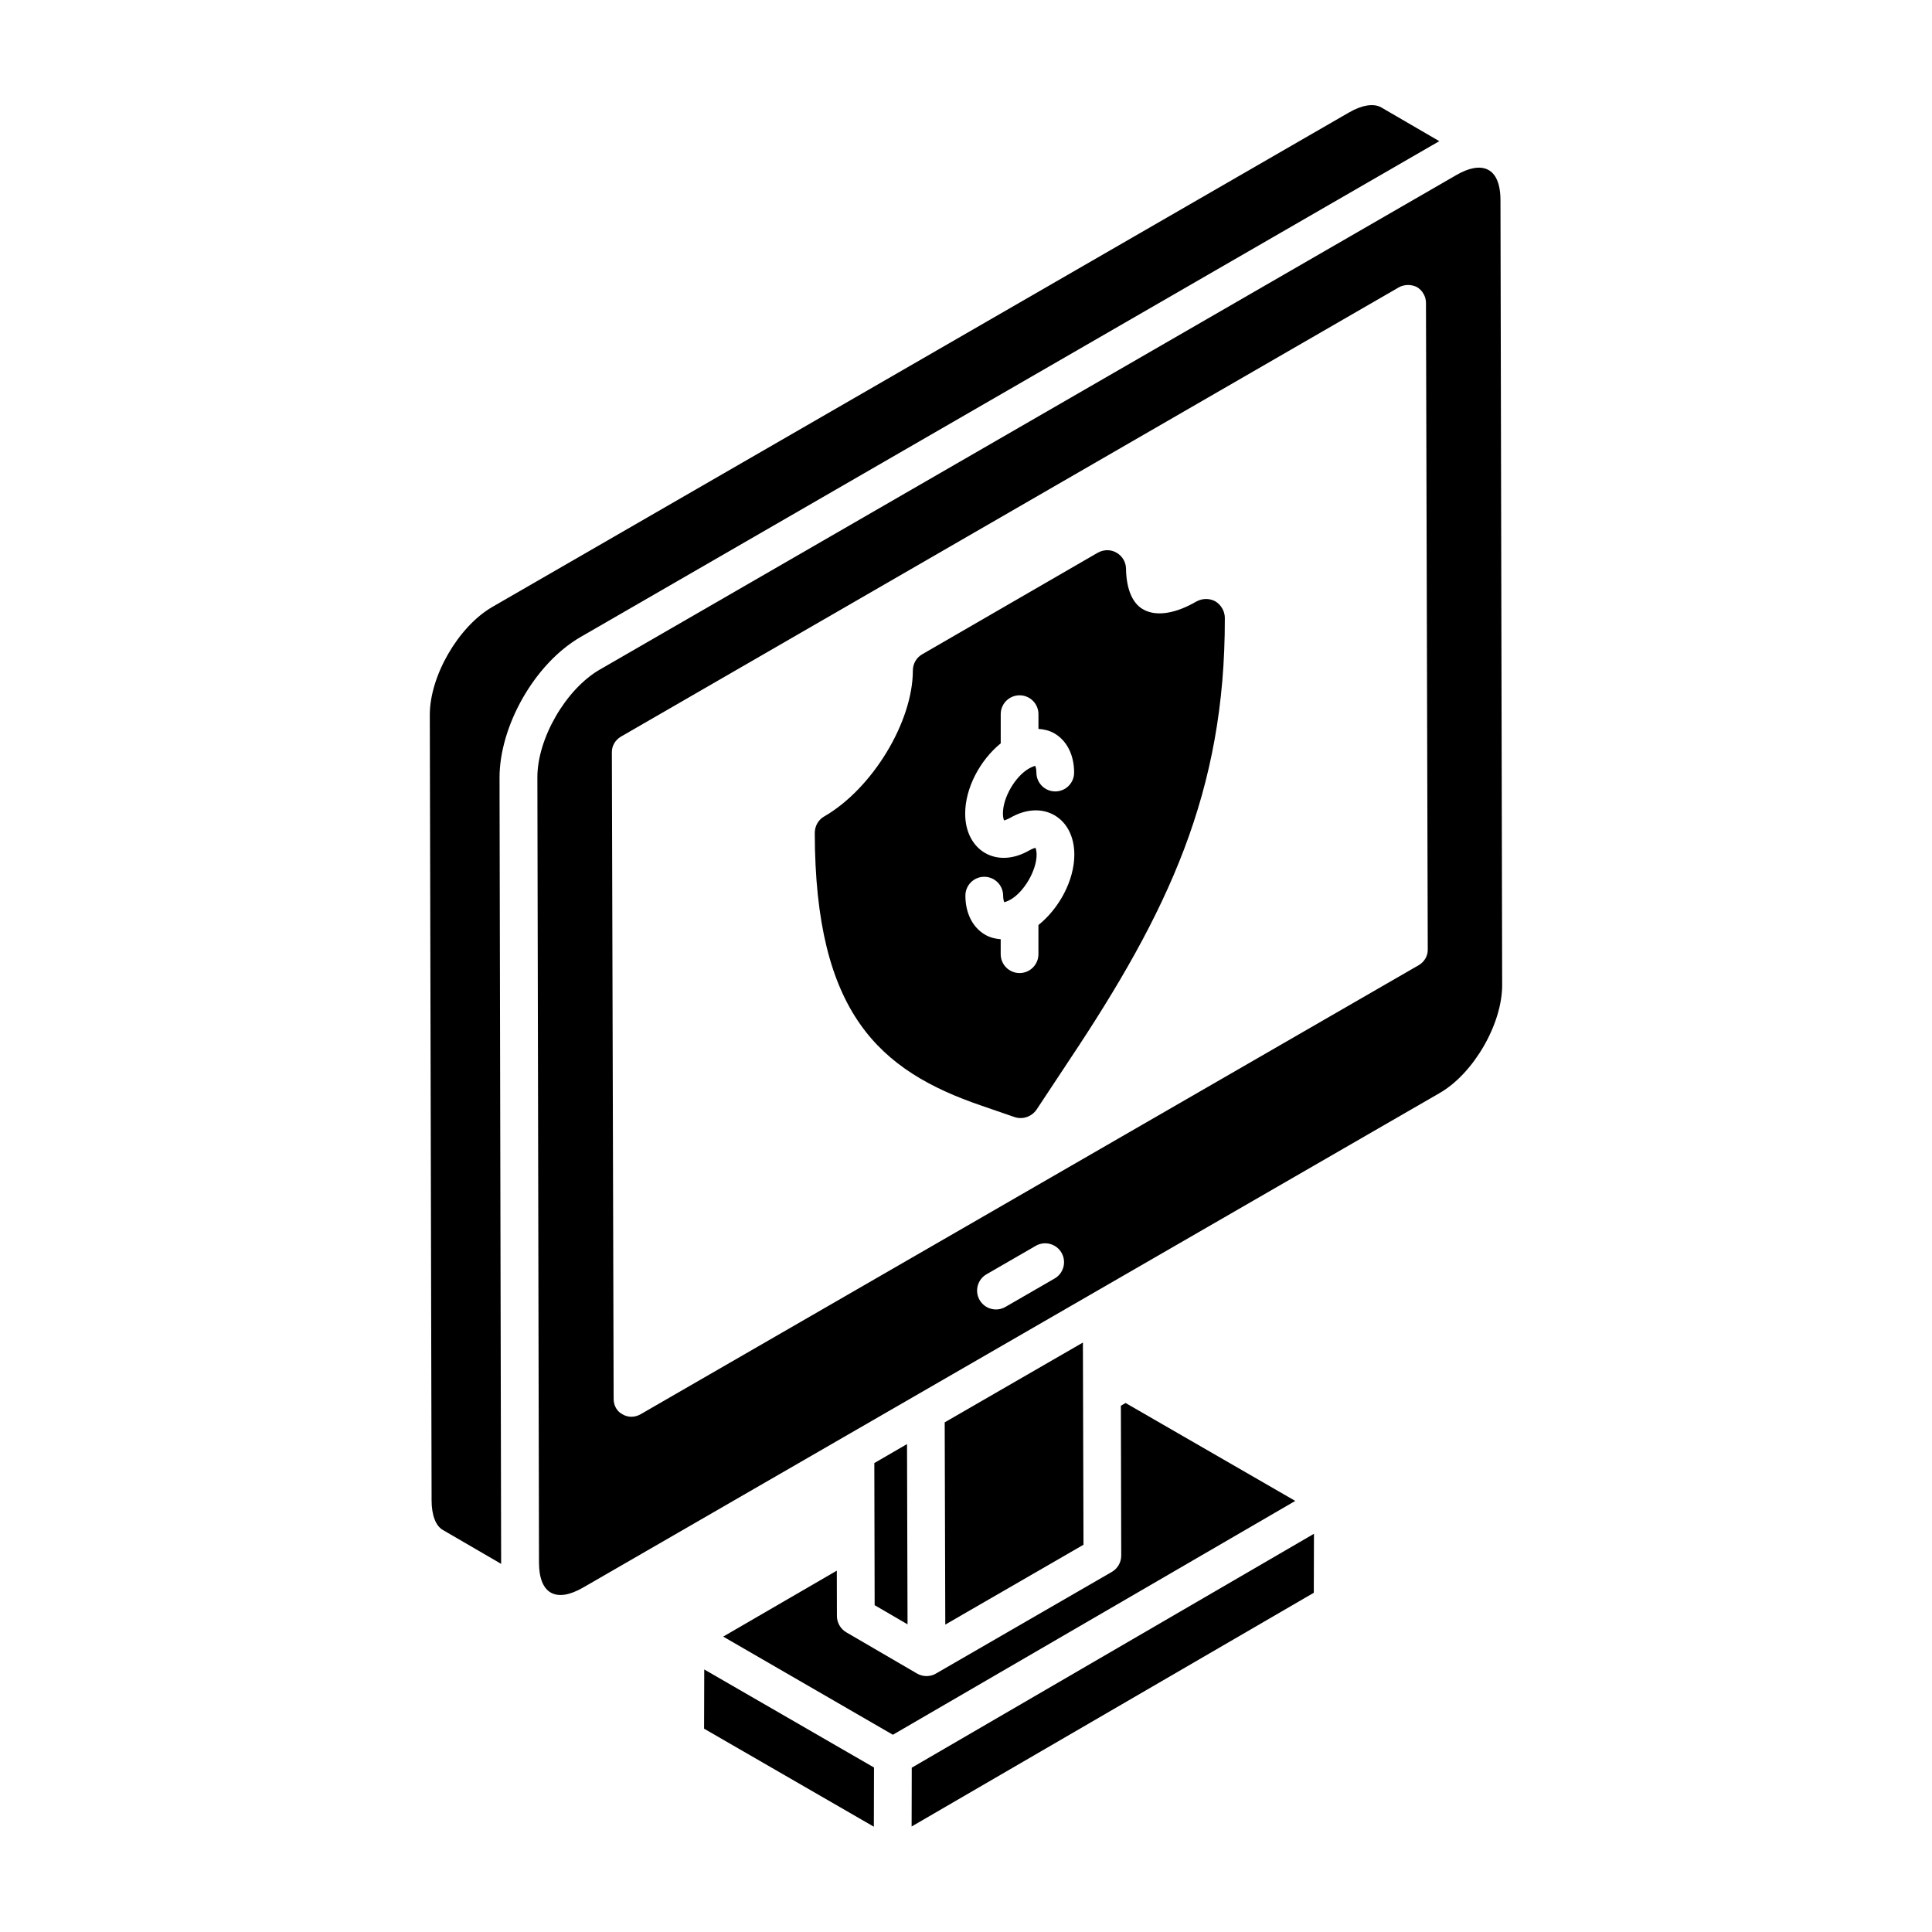 <?xml version="1.0" encoding="UTF-8"?>
<!-- Uploaded to: ICON Repo, www.svgrepo.com, Generator: ICON Repo Mixer Tools -->
<svg fill="#000000" width="800px" height="800px" version="1.1" viewBox="144 144 512 512" xmlns="http://www.w3.org/2000/svg">
 <g>
  <path d="m541.64 197.02c-0.023-8.902-5.121-10.438-11.664-6.648l-227.05 131.09c-8.918 5.144-16.574 18.234-16.516 28.648 0.309 150.22 0.398 193.94 0.422 204.84v-0.062 0.836-0.59c0 0.734 0.004 1.305 0.004 1.75v-0.051 0.082c0 0.699 0.004 1.094 0.004 1.223 0.02 8.242 4.508 10.719 11.668 6.594 6.652-3.844 222.83-128.66 227.04-131.08 8.992-5.195 16.566-18.305 16.539-28.629zm-118.16 285.8-13.039 7.531c-2.379 1.375-5.445 0.566-6.828-1.832-1.383-2.387-0.562-5.449 1.832-6.828l13.039-7.531c2.383-1.383 5.441-0.566 6.828 1.832 1.383 2.387 0.562 5.449-1.832 6.828zm96.523-83.055-206.28 119.05c-1.516 0.852-3.316 0.852-4.734 0-1.516-0.758-2.367-2.367-2.367-4.074l-0.473-171.43c0-1.703 0.945-3.219 2.367-4.074l206.28-119.14c1.422-0.758 3.316-0.758 4.734 0 1.422 0.852 2.367 2.461 2.367 4.168l0.473 171.43c0.004 1.707-0.941 3.223-2.363 4.074z"/>
  <path d="m258.38 540.3c0 0.844 0.004 1.566 0.004 1.301 0-0.512-0.004-0.895-0.004-1.273v-0.027z"/>
  <path d="m384.37 526.7c1-0.582-7.664 4.445-8.664 5.027-0.004-1.027 0.086 36.633 0.086 37.66l8.719 5.082c0.008 3.098-0.137-46.188-0.141-47.77z"/>
  <path d="m385.59 628.04 106.58-61.938 0.043-15.633-106.59 61.988c0.008-1.008-0.031 14.574-0.035 15.582z"/>
  <path d="m430.98 499.79-36.625 21.145 0.156 53.602c-2.418 1.395 35.625-20.586 36.625-21.164z"/>
  <path d="m442.29 515.81-1.246 0.73 0.094 39.676v0.023c0.004 1.785-0.945 3.441-2.5 4.34l-46.609 26.934c-1.57 0.906-3.473 0.875-4.992 0.004-0.004-0.004-0.008-0.008-0.012-0.012 1 0.582-17.754-10.344-18.754-10.93-1.598-0.934-2.477-2.641-2.481-4.309l-0.027-12.027-30.109 17.477c-2.981-1.723 43.953 25.426 44.965 26.012l106.64-61.969z"/>
  <path d="m286.84 556.88c0 0.82 0.004 1.512 0.004 1.254 0-0.488 0-0.855-0.004-1.223v-0.031z"/>
  <path d="m276.39 353.34v0.062-0.836 0.59c-0.004-1.801-0.004-2.644-0.008-2.922 0 0.211 0 0.68 0.004 1.223 0-0.387 0-0.781-0.004-1.305v-0.004 0c-0.039-13.492 9.105-30.195 21.523-37.363l227.06-131.11c0.156-0.086 0.312-0.176 0.473-0.262l-15.379-8.941c-1.98-1.152-5.125-0.66-8.582 1.348l-227.07 131.06c-8.992 5.238-16.559 18.363-16.504 28.656 0.355 155.35 0.449 196.79 0.469 205.84v-0.297 0.961 0.262-0.043 0.07c0 0.738 0.004 1.141 0.004 1.273 0 3.914 1.094 6.777 2.996 7.859l15.441 8.98c0-0.086-0.004-0.176-0.004-0.262-0.309-150.22-0.398-193.94-0.422-204.84z"/>
  <path d="m330.59 602.12 44.992 25.977c-0.004 1.008 0.035-14.68 0.039-15.688 2.981 1.723-43.973-25.402-44.988-25.984z"/>
  <path d="m466.1 303.38c-1.598-0.898-3.5-0.801-5 0-5.5 3.199-10.398 4-13.797 2.301-3.098-1.5-4.797-5.398-4.898-10.898 0-1.699-0.898-3.398-2.5-4.301-1.5-0.898-3.398-0.898-5 0l-46.488 26.895c-1.602 0.898-2.5 2.598-2.5 4.301 0 13.598-10.699 31.293-23.496 38.691-1.598 0.898-2.5 2.598-2.5 4.398 0.102 47.688 16.996 62.984 44.289 72.281l8.699 3c2.102 0.699 4.5-0.102 5.797-2l8.598-12.996c26.195-39.289 41.391-71.082 41.289-117.27 0.004-1.801-0.992-3.5-2.492-4.402zm-46.906 85.773v7.715c0 2.762-2.234 5-5 5-2.762 0-5-2.234-5-5v-3.957c-1.445-0.117-2.84-0.461-4.09-1.18-3.328-1.918-5.254-5.695-5.266-10.363-0.012-2.758 2.223-5.004 4.984-5.012h0.016c2.754 0 4.988 2.227 5 4.984 0.004 1.133 0.262 1.695 0.352 1.797-0.055-0.086 0.59-0.141 1.629-0.742 3.617-2.086 6.902-7.766 6.894-11.922-0.004-1.156-0.27-1.723-0.359-1.832 0.059 0.086-0.574 0.141-1.598 0.73-8.594 4.973-16.953 0.078-16.973-9.719-0.02-6.809 3.938-14.203 9.418-18.66v-7.727c0-2.762 2.234-5 5-5 2.762 0 5 2.234 5 5v3.902c1.477 0.109 2.902 0.426 4.18 1.164 3.34 1.918 5.262 5.711 5.273 10.398 0.004 2.758-2.227 5.004-4.988 5.008h-0.012c-2.754 0-4.992-2.231-5-4.988-0.004-1.152-0.27-1.719-0.355-1.824 0.055 0.086-0.574 0.141-1.598 0.73-3.699 2.133-6.934 7.723-6.918 11.965 0.004 1.156 0.262 1.723 0.355 1.832-0.055-0.086 0.586-0.145 1.621-0.742 4.062-2.344 8.328-2.598 11.672-0.668 3.344 1.922 5.266 5.711 5.281 10.398 0.012 6.844-3.996 14.277-9.52 18.711z"/>
 </g>
</svg>